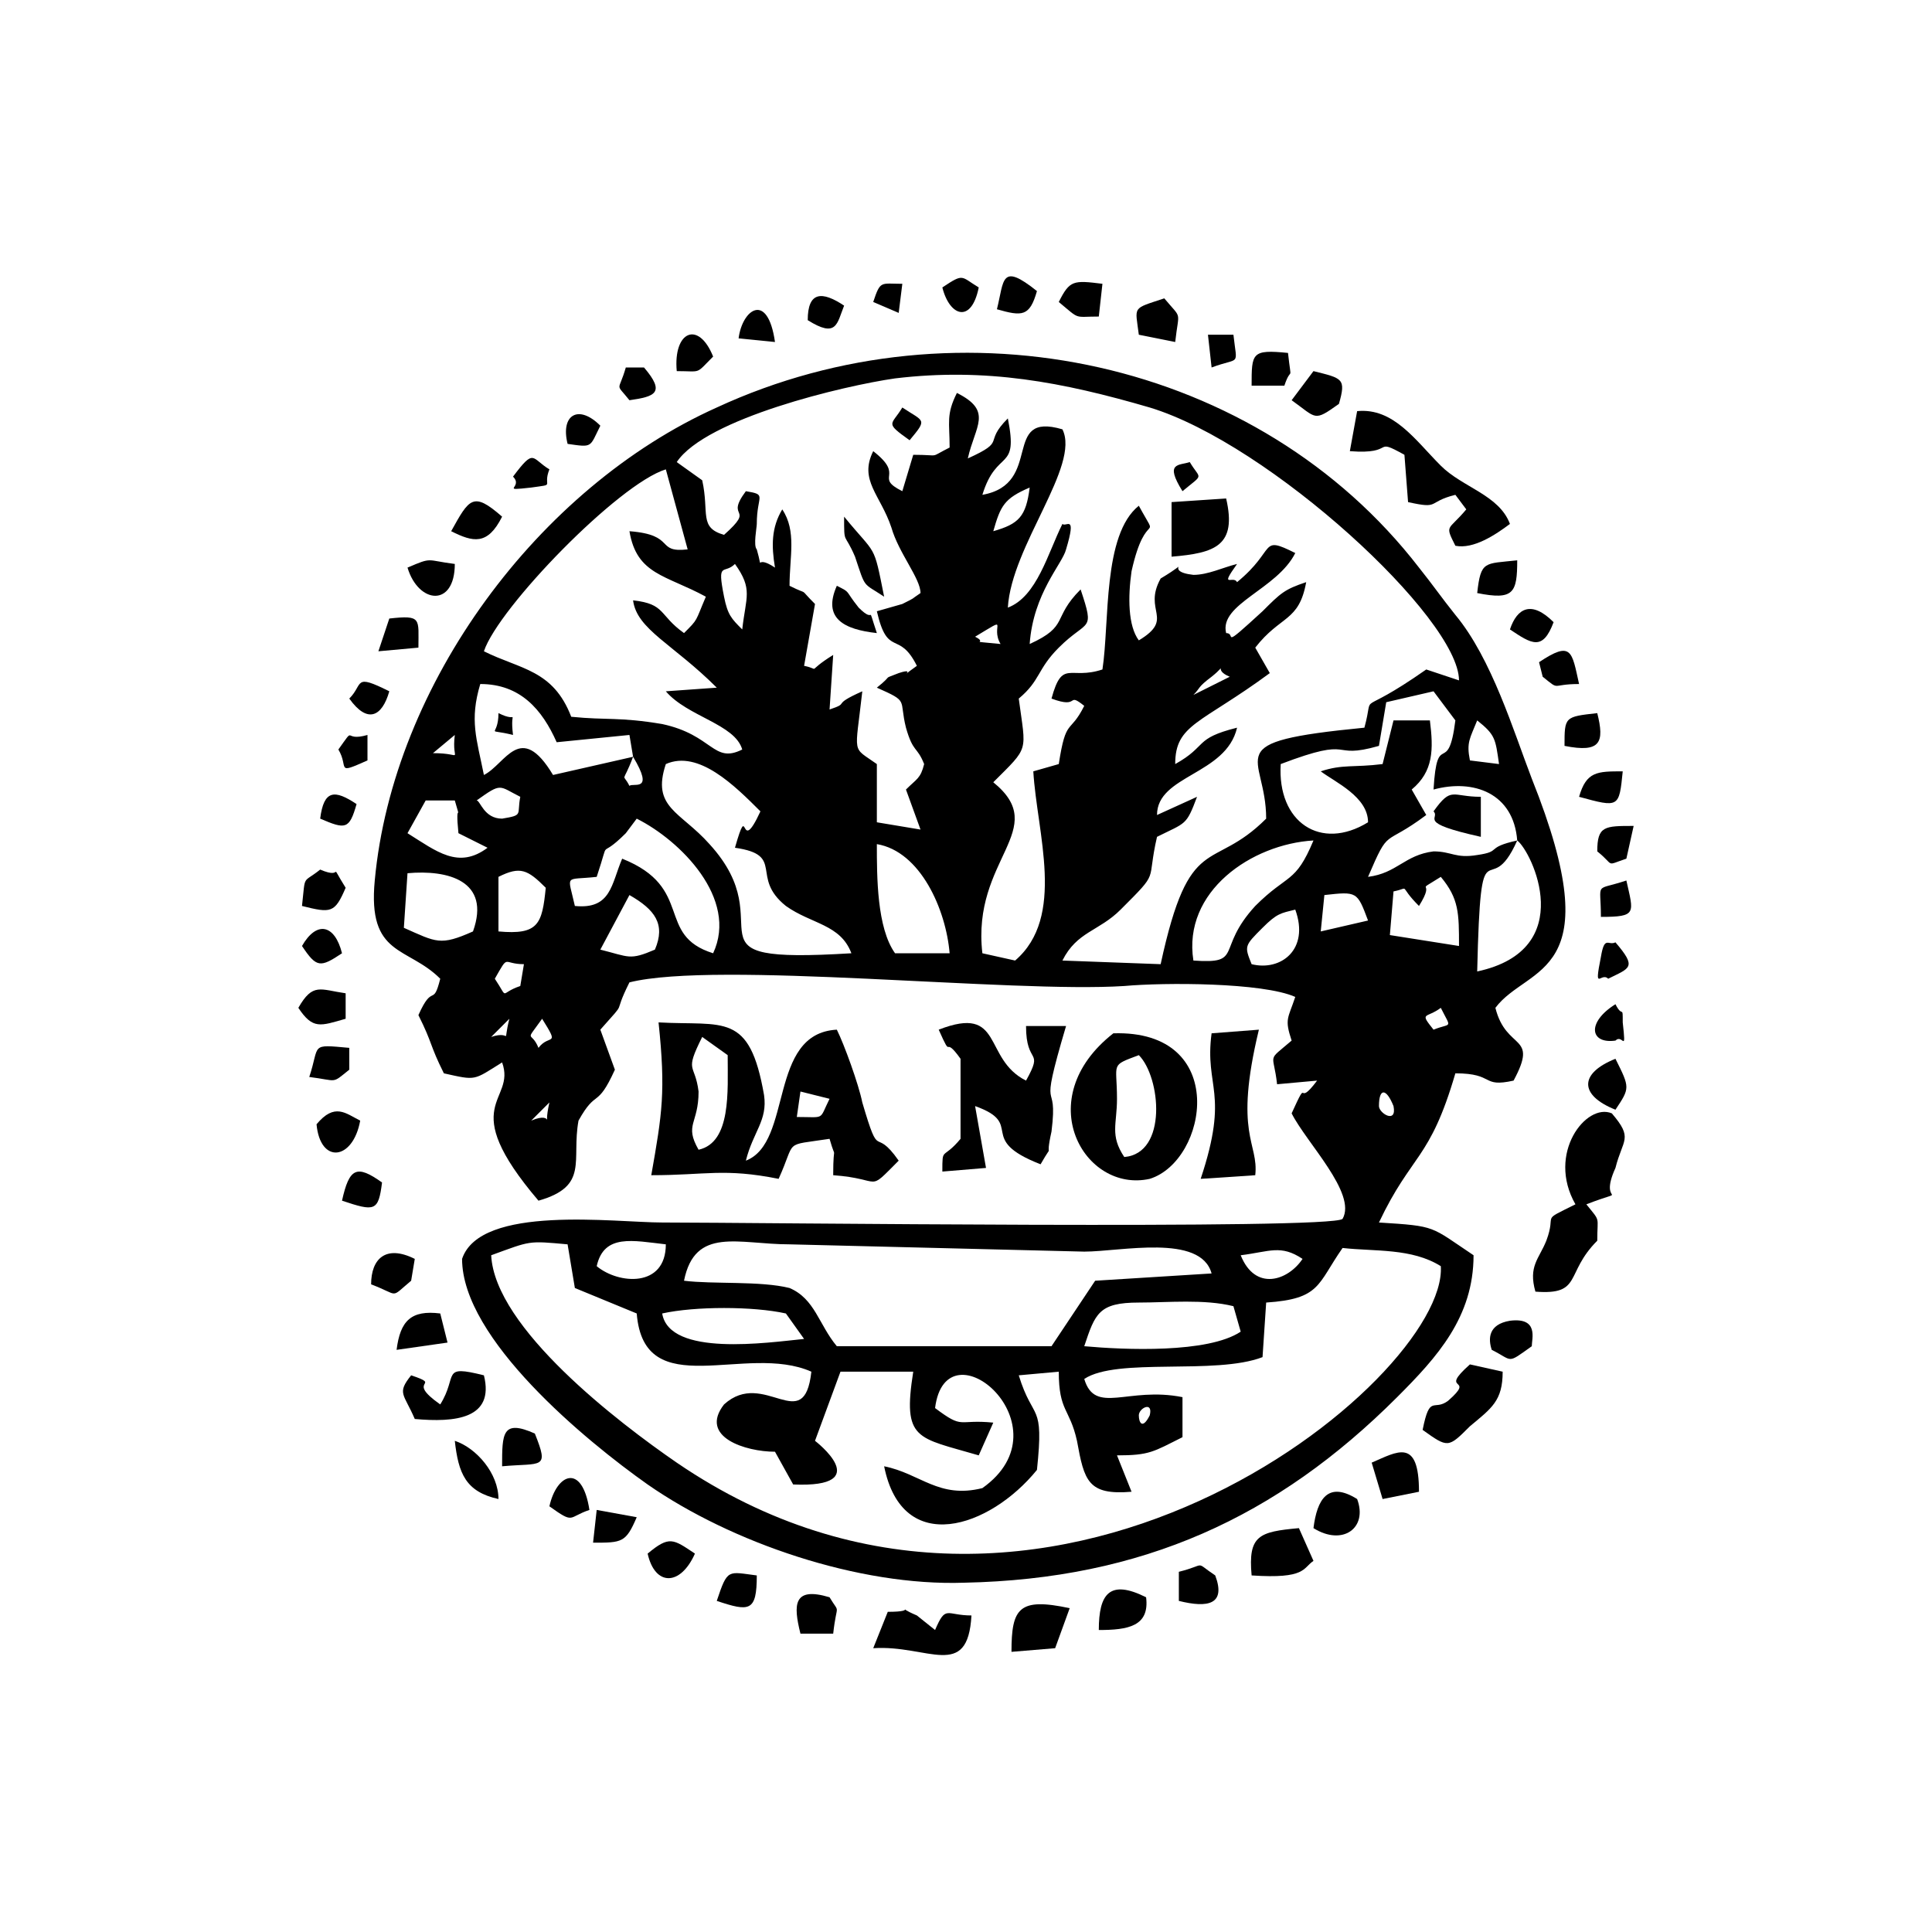 <?xml version="1.0" encoding="UTF-8"?>
<!DOCTYPE svg PUBLIC "-//W3C//DTD SVG 1.1//EN" "http://www.w3.org/Graphics/SVG/1.1/DTD/svg11.dtd">
<svg xmlns="http://www.w3.org/2000/svg" xml:space="preserve" width="531px" height="531px" version="1.1" style="shape-rendering:geometricPrecision; text-rendering:geometricPrecision; image-rendering:optimizeQuality; fill-rule:evenodd; clip-rule:evenodd"
viewBox="0 0 531 531"
 xmlns:xlink="http://www.w3.org/1999/xlink">
 <defs>
  <style type="text/css">
   <![CDATA[
    .fil0 {fill:black}
   ]]>
  </style>
 </defs>
 <g id="Livello1">
  <g id="_1605881450528">
   <path class="fil0" d="M313 389c0,-2 4,-4 3,0 -2,4 -3,2 -3,0zm-108 1l5 -2 -5 2zm93 -20c3,-9 4,-12 15,-12 8,0 18,-1 26,1l2 7c-9,6 -32,5 -43,4zm-116 -9c9,-2 25,-2 34,0l5 7c-10,1 -37,5 -39,-7zm-47 -16c11,-4 10,-4 21,-3l2 12 17 7c2,25 30,8 48,16 -2,18 -13,-1 -24,9 -7,9 6,13 14,13l5 9c23,1 6,-12 6,-12l7 -19 20 0c-3,19 1,18 18,23l4 -9c-10,-1 -8,2 -16,-4 3,-24 37,5 13,22 -12,3 -17,-4 -27,-6 5,25 29,17 42,1 2,-19 -1,-13 -5,-26l11 -1c0,11 3,10 5,19 2,11 3,15 15,14l-4 -10c9,0 10,-1 18,-5l0 -11c-15,-3 -24,5 -27,-5 9,-6 36,-1 49,-6l1 -15c15,-1 14,-5 21,-15 9,1 19,0 27,5 2,31 -109,123 -210,54 -16,-11 -50,-37 -51,-57zm166 7l-12 18 -59 0c-5,-6 -6,-13 -13,-16 -8,-2 -21,-1 -29,-2 3,-15 15,-10 29,-10l81 2c10,0 32,-5 35,6l-32 2zm40 -7c8,-1 11,-3 17,1 -4,6 -13,9 -17,-1zm-177 3c2,-9 10,-7 19,-6 0,12 -13,11 -19,6zm-13 -45c-2,9 2,2 -5,5l5 -5zm228 1c0,-5 2,-5 4,0 1,5 -4,2 -4,0zm-230 -24c5,8 2,4 -1,8 -2,-5 -4,-1 1,-8zm247 -3c3,6 3,4 -2,6 -4,-5 -2,-3 2,-6zm-256 3c-2,8 1,3 -5,5l5 -5zm3 -9c-6,2 -3,4 -7,-2 4,-7 2,-4 8,-4l-1 6zm30 -25c7,4 10,8 7,15 -7,3 -7,2 -15,0l8 -15zm244 -15c4,3 17,30 -11,36 1,-43 3,-18 11,-36zm-73 34c-2,-5 -2,-5 3,-10 4,-4 5,-4 9,-5 4,11 -4,17 -12,15zm46 -16c5,-8 -2,-3 6,-8 5,6 5,10 5,19l-19 -3 1 -12c5,-1 1,-2 7,4zm-26 -3c9,-1 9,-1 12,7l-13 3 1 -10zm-252 -6c11,-1 23,2 18,16 -9,4 -10,3 -19,-1l1 -15zm25 1c6,-3 8,-2 13,3 -1,10 -2,13 -13,12l0 -15zm229 0l-2 -4 2 4zm-105 21l-15 0c-5,-7 -5,-21 -5,-30 12,2 19,18 20,30zm-97 -21c4,-12 0,-4 8,-12l3 -4c12,6 28,22 21,37 -16,-5 -5,-18 -25,-26 -3,7 -3,14 -13,13 -2,-9 -3,-7 6,-8zm164 23c-3,-19 16,-32 33,-33 -5,12 -7,9 -16,18 -11,12 -3,16 -17,15zm-190 -39c-5,0 -6,-5 -7,-5 7,-5 6,-4 12,-1 -1,5 1,5 -5,6zm-21 -5l8 0c2,7 0,-1 1,9l8 4c-8,6 -14,1 -22,-4l5 -9zm117 42c-49,3 -18,-7 -39,-30 -8,-9 -16,-10 -12,-22 9,-4 19,6 26,13 -6,13 -3,-4 -7,10 14,2 4,8 14,16 7,5 15,5 18,13zm-60 -54c6,10 0,7 -1,8 -2,-4 -2,0 1,-8zm232 -10c5,4 5,5 6,12l-8 -1c-1,-5 0,-6 2,-11zm-281 4c-1,8 3,5 -6,5l6 -5zm292 29c-9,2 -4,3 -11,4 -6,1 -7,-1 -12,-1 -8,1 -10,6 -18,7 6,-14 4,-8 16,-17l-4 -7c6,-5 6,-11 5,-19l-10 0 -3 12c-8,1 -11,0 -17,2 4,3 13,7 13,14 -13,8 -25,0 -24,-16 21,-8 13,-1 27,-5l2 -12 13 -3 6 8c-2,16 -5,2 -6,19 11,-3 22,1 23,14zm-243 -23l-22 5c-9,-15 -13,-3 -19,0 -2,-10 -4,-15 -1,-25 11,0 17,7 21,16l20 -2 1 6zm154 -17c2,-2 1,-2 5,-5 5,-4 0,-2 5,0l-10 5zm-60 -16c10,-6 4,-3 7,2 -10,-1 -3,0 -7,-2zm-66 -20c5,7 3,9 2,18 -3,-3 -4,-4 -5,-9 -2,-10 0,-6 3,-9zm-69 24c4,-12 37,-46 50,-50l6 22c-9,1 -3,-4 -16,-5 2,12 10,12 21,18 -3,7 -2,6 -6,10 -7,-5 -5,-8 -14,-9 1,8 11,12 23,24l-14 1c6,7 19,9 21,16 -8,4 -8,-4 -22,-7 -12,-2 -15,-1 -25,-2 -5,-13 -14,-13 -24,-18zm140 -33c2,-7 3,-9 10,-12 -1,8 -3,10 -10,12zm-87 -19c8,-12 46,-21 60,-23 25,-3 46,1 70,8 33,10 85,58 85,75l-9 -3c-20,14 -14,5 -17,16 -41,4 -27,7 -27,25 -15,15 -21,3 -29,40l-27 -1c4,-8 10,-8 16,-14 11,-11 7,-7 10,-20 8,-4 8,-3 11,-11l-11 5c0,-11 19,-11 22,-24 -12,3 -8,5 -17,10 0,-11 7,-11 26,-25l-4 -7c7,-9 12,-7 14,-18 -6,2 -7,3 -12,8 -12,11 -7,6 -10,6 -2,-8 14,-12 19,-22 -10,-5 -5,-1 -16,8 -1,-2 -5,2 0,-5 -4,1 -8,3 -12,3 -9,-1 1,-5 -9,1 -5,9 4,11 -6,17 -3,-4 -3,-12 -2,-19 4,-18 8,-7 2,-18 -10,8 -8,32 -10,45 -9,3 -11,-3 -14,8 8,3 4,-2 9,2 -4,8 -5,3 -7,16l-7 2c1,17 9,40 -5,52l-9 -2c-3,-26 19,-34 3,-47 10,-10 9,-8 7,-23 6,-5 5,-8 11,-14 8,-8 10,-4 6,-16 -8,8 -3,10 -14,15 1,-14 9,-22 10,-26 3,-10 0,-6 -1,-7 -4,8 -7,20 -15,23 1,-17 20,-39 15,-49 -17,-5 -5,15 -22,18 4,-13 10,-6 7,-21 -7,7 0,6 -11,11 2,-9 7,-13 -3,-18 -3,6 -2,8 -2,15 -6,3 -2,2 -10,2l-3 10c-8,-4 1,-4 -8,-11 -4,8 2,12 5,21 2,7 8,14 8,18 -3,2 -1,1 -5,3l-7 2c3,13 6,5 11,15 -7,5 1,0 -5,2 -5,2 -1,0 -6,4 9,4 6,3 8,11 2,7 3,5 5,10 -1,4 -2,4 -5,7l4 11 -12 -2 0 -16c-7,-5 -6,-2 -4,-20 -9,4 -3,3 -9,5l1 -15c-8,5 -3,4 -8,3l3 -17c-5,-5 -1,-2 -7,-5 0,-8 2,-15 -2,-21 -3,5 -3,10 -2,16 -6,-4 -3,2 -5,-5 -1,-1 0,-6 0,-7 0,-8 3,-8 -3,-9 -6,8 3,4 -6,12 -7,-2 -4,-6 -6,-15l-7 -5zm-65 142c-2,8 -2,1 -6,10 4,8 3,8 7,16 9,2 8,2 16,-3 4,11 -13,11 10,38 14,-4 9,-11 11,-22 5,-9 5,-3 10,-14l-4 -11c8,-9 3,-3 8,-13 24,-6 105,3 136,1 11,-1 38,-1 47,3 -2,6 -3,6 -1,12 -7,6 -5,3 -4,12l11 -1c-6,8 -2,-2 -7,9 4,8 18,22 14,29 -3,3 -162,1 -187,1 -13,0 -50,-5 -55,10 0,22 34,50 51,62 23,16 58,28 87,27 49,-1 86,-18 119,-51 11,-11 21,-22 21,-39 -12,-8 -10,-8 -26,-9 9,-19 14,-17 21,-41 11,0 7,4 16,2 7,-13 -2,-8 -5,-20 9,-12 32,-8 10,-63 -5,-13 -11,-33 -21,-45 -4,-5 -6,-8 -10,-13 -44,-57 -126,-75 -193,-44 -49,22 -89,76 -94,130 -2,21 9,18 18,27z"/>
   <path class="fil0" d="M220 300l8 2c-3,6 -1,5 -9,5l1 -7zm-28 16c-4,-7 0,-7 0,-16 -1,-8 -4,-5 1,-15l7 5c0,10 1,24 -8,26zm-13 7c15,0 20,-2 35,1 5,-11 1,-9 14,-11 2,7 1,0 1,10 14,1 9,5 18,-4 -7,-10 -5,1 -10,-16 -1,-5 -5,-16 -7,-20 -19,1 -12,31 -25,36 2,-8 6,-11 5,-18 -4,-23 -11,-19 -29,-20 2,19 1,25 -2,42z"/>
   <path class="fil0" d="M309 318c-4,-6 -2,-9 -2,-16 0,-10 -2,-9 6,-12 6,6 8,27 -4,28zm-3 -34c-23,18 -8,44 10,40 16,-5 22,-41 -10,-40z"/>
   <path class="fil0" d="M258 283c4,9 1,1 6,8l0 22c-5,6 -5,2 -5,9l12 -1 -3 -17c14,5 0,9 18,16 4,-7 1,0 3,-9 2,-16 -4,-2 4,-29l-11 0c0,11 5,6 0,15 -12,-6 -6,-21 -24,-14z"/>
   <path class="fil0" d="M433 331c-10,5 -5,2 -8,10 -2,5 -5,7 -3,14 13,1 8,-5 17,-14 0,-7 1,-5 -3,-10 13,-5 3,1 8,-10 2,-8 5,-8 -1,-15 -7,-3 -18,11 -10,25z"/>
   <path class="fil0" d="M371 124c13,1 6,-4 15,1l1 13c9,2 5,0 13,-2l3 4c-5,6 -6,4 -3,10 5,1 11,-3 15,-6 -3,-8 -13,-10 -19,-16 -7,-7 -13,-16 -23,-15l-2 11z"/>
   <path class="fil0" d="M333 284c-2,15 5,16 -3,40l15 -1c1,-9 -6,-11 1,-40l-13 1z"/>
   <path class="fil0" d="M391 393c7,5 7,5 13,-1 6,-5 9,-7 9,-15l-9 -2c-9,8 2,3 -6,10 -4,3 -5,-2 -7,8z"/>
   <path class="fil0" d="M240 453c15,-1 26,9 27,-9 -7,0 -7,-3 -10,4l-5 -4c-7,-3 1,-1 -8,-1l-4 10z"/>
   <path class="fil0" d="M322 138l0 15c12,-1 18,-3 15,-16l-15 1z"/>
   <path class="fil0" d="M114 390c11,1 22,0 19,-12 -12,-3 -7,0 -12,8 -10,-7 1,-5 -8,-8 -4,5 -2,5 1,12z"/>
   <path class="fil0" d="M344 433c15,1 14,-2 17,-4l-4 -9c-11,1 -14,2 -13,13z"/>
   <path class="fil0" d="M278 454l12 -1 4 -11c-14,-3 -16,0 -16,12z"/>
   <path class="fil0" d="M377 402l3 10 10 -2c0,-15 -6,-11 -13,-8z"/>
   <path class="fil0" d="M361 420c8,5 15,0 12,-8 -8,-5 -11,0 -12,8z"/>
   <path class="fil0" d="M407 219c-8,0 -8,-3 -13,4 2,2 -5,3 13,7l0 -11z"/>
   <path class="fil0" d="M302 448c8,0 14,-1 13,-9 -10,-5 -13,-1 -13,9z"/>
   <path class="fil0" d="M87 309c1,11 10,10 12,-1 -4,-2 -7,-5 -12,1z"/>
   <path class="fil0" d="M102 353c8,3 5,4 11,-1l1 -6c-8,-4 -12,0 -12,7z"/>
   <path class="fil0" d="M355 110c7,5 6,6 13,1 2,-7 1,-7 -7,-9l-6 8z"/>
   <path class="fil0" d="M220 449l9 0c1,-9 2,-5 -1,-10 -10,-3 -10,2 -8,10z"/>
   <path class="fil0" d="M313 92l10 2c1,-9 2,-6 -3,-12 -9,3 -8,2 -7,10z"/>
   <path class="fil0" d="M124 146c6,3 10,4 14,-4 -8,-7 -9,-5 -14,4z"/>
   <path class="fil0" d="M109 371l14 -2 -2 -8c-8,-1 -11,2 -12,10z"/>
   <path class="fil0" d="M83 249c8,2 9,2 12,-5 -5,-8 0,-2 -7,-5 -5,4 -4,1 -5,10z"/>
   <path class="fil0" d="M324 440c8,2 13,1 10,-7 -6,-4 -2,-3 -10,-1l0 8z"/>
   <path class="fil0" d="M444 305c4,-6 4,-6 0,-14 -10,4 -10,10 0,14z"/>
   <path class="fil0" d="M410 371c6,3 4,4 11,-1 0,-2 2,-8 -6,-7 -6,1 -6,5 -5,8z"/>
   <path class="fil0" d="M82 277c4,6 6,5 13,3l0 -7c-7,-1 -9,-3 -13,4z"/>
   <path class="fil0" d="M138 403c11,-1 13,1 9,-9 -9,-4 -9,0 -9,9z"/>
   <path class="fil0" d="M112 156c3,10 13,11 13,-1 -8,-1 -6,-2 -13,1z"/>
   <path class="fil0" d="M137 412c0,-7 -6,-14 -12,-16 1,9 3,14 12,16z"/>
   <path class="fil0" d="M291 83c6,5 4,4 11,4l1 -9c-8,-1 -9,-1 -12,5z"/>
   <path class="fil0" d="M243 164c-3,-15 -2,-11 -11,-22 0,8 0,4 3,11 3,9 2,7 8,11z"/>
   <path class="fil0" d="M344 106l9 0c2,-6 2,0 1,-9 -10,-1 -10,0 -10,9z"/>
   <path class="fil0" d="M178 427c2,9 9,9 13,0 -6,-4 -7,-5 -13,0z"/>
   <path class="fil0" d="M434 219c11,3 11,3 12,-7 -7,0 -10,0 -12,7z"/>
   <path class="fil0" d="M406 163c10,2 11,0 11,-9 -9,1 -10,0 -11,9z"/>
   <path class="fil0" d="M164 415l-1 9c8,0 9,0 12,-7l-11 -2z"/>
   <path class="fil0" d="M94 330c9,3 10,3 11,-5 -7,-5 -9,-4 -11,5z"/>
   <path class="fil0" d="M151 414c7,5 5,3 11,1 -2,-13 -9,-10 -11,-1z"/>
   <path class="fil0" d="M241 174c-3,-9 0,-2 -5,-7 -4,-5 -2,-4 -6,-6 -4,9 2,12 11,13z"/>
   <path class="fil0" d="M439 234c5,4 2,4 8,2l2 -9c-8,0 -10,0 -10,7z"/>
   <path class="fil0" d="M197 440c9,3 11,3 11,-7 -8,-1 -8,-2 -11,7z"/>
   <path class="fil0" d="M85 296c8,1 6,2 11,-2l0 -6c-11,-1 -8,-1 -11,8z"/>
   <path class="fil0" d="M430 205c10,2 11,-1 9,-9 -9,1 -9,1 -9,9z"/>
   <path class="fil0" d="M423 182l1 4c5,4 2,2 10,2 -2,-9 -2,-12 -11,-6z"/>
   <path class="fil0" d="M104 179l11 -1c0,-8 1,-9 -8,-8l-3 9z"/>
   <path class="fil0" d="M83 260c4,6 5,6 11,2 -2,-8 -7,-9 -11,-2z"/>
   <path class="fil0" d="M274 85c7,2 9,2 11,-5 -10,-8 -9,-3 -11,5z"/>
   <path class="fil0" d="M415 173c6,4 9,6 12,-2 -6,-6 -10,-4 -12,2z"/>
   <path class="fil0" d="M186 102c7,0 5,1 10,-4 -4,-10 -11,-7 -10,4z"/>
   <path class="fil0" d="M173 110c7,-1 10,-2 4,-9l-5 0c-2,7 -3,4 1,9z"/>
   <path class="fil0" d="M96 192c5,7 9,5 11,-2 -10,-5 -7,-2 -11,2z"/>
   <path class="fil0" d="M440 252c10,0 9,-1 7,-10 -9,3 -7,0 -7,10z"/>
   <path class="fil0" d="M88 225c7,3 8,3 10,-4 -6,-4 -9,-4 -10,4z"/>
   <path class="fil0" d="M442 269c6,-3 8,-3 2,-10 -2,1 -3,-2 -4,4 -2,10 0,4 2,6z"/>
   <path class="fil0" d="M222 88c8,5 8,1 10,-4 -6,-4 -10,-4 -10,4z"/>
   <path class="fil0" d="M259 79c2,8 8,10 10,0 -5,-3 -4,-4 -10,0z"/>
   <path class="fil0" d="M444 286c2,-2 3,4 2,-5 0,-5 0,-1 -2,-5 -8,5 -7,11 0,10z"/>
   <path class="fil0" d="M156 122c7,1 6,1 9,-5 -6,-6 -11,-3 -9,5z"/>
   <path class="fil0" d="M203 93l10 1c-2,-14 -9,-9 -10,-1z"/>
   <path class="fil0" d="M333 101c8,-3 7,0 6,-9l-7 0 1 9z"/>
   <path class="fil0" d="M141 131c3,3 -4,4 5,3 7,-1 3,0 5,-5 -5,-3 -4,-6 -10,2z"/>
   <path class="fil0" d="M93 206c3,5 -1,7 8,3l0 -7c-7,2 -3,-3 -8,4z"/>
   <path class="fil0" d="M240 83l7 3 1 -8c-6,0 -6,-1 -8,5z"/>
   <path class="fil0" d="M250 121c5,-6 4,-5 -2,-9 -3,5 -5,4 2,9z"/>
   <path class="fil0" d="M325 135c6,-5 5,-3 2,-8 -3,1 -7,0 -2,8z"/>
   <path class="fil0" d="M141 202c-1,-8 2,-3 -4,-6 0,7 -4,4 4,6z"/>
  </g>
 </g>
</svg>
